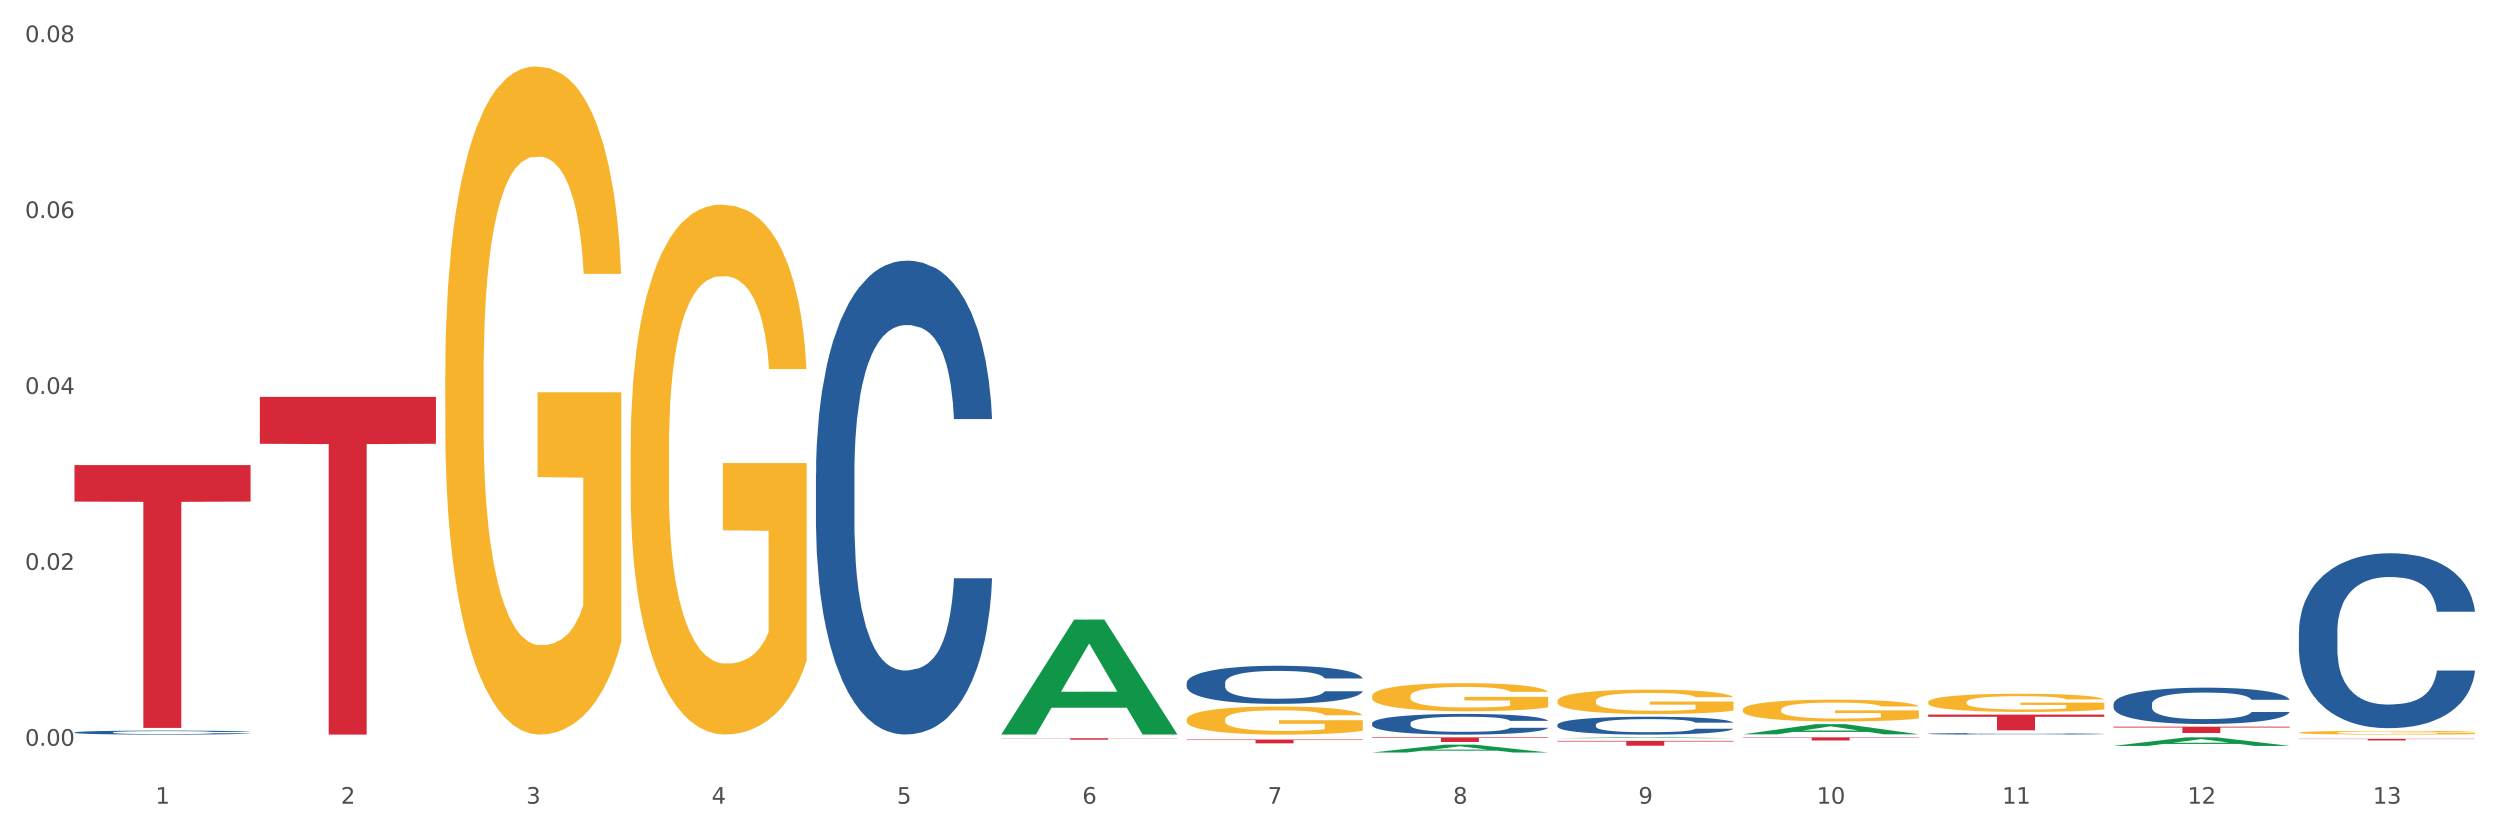 <?xml version="1.0" encoding="utf-8" standalone="no"?>
<!DOCTYPE svg PUBLIC "-//W3C//DTD SVG 1.1//EN"
  "http://www.w3.org/Graphics/SVG/1.1/DTD/svg11.dtd">
<svg xmlns:xlink="http://www.w3.org/1999/xlink" width="1080pt" height="360pt" viewBox="0 0 1080 360" xmlns="http://www.w3.org/2000/svg" version="1.1">
 <rect x="0" y="0" width="1080" height="360" fill="#333333" stroke="none"/>
 <defs>
  <style type="text/css">*{stroke-linejoin: round; stroke-linecap: butt}</style>
 </defs>
 <g id="figure_1">
  <g id="patch_1">
   <path d="M 0 360 
L 1080 360 
L 1080 0 
L 0 0 
z
" style="fill: #ffffff; stroke: #ffffff; stroke-linejoin: miter"/>
  </g>
  <g id="axes_1">
   <g id="matplotlib.axis_1">
    <g id="xtick_1">
     <g id="text_1">
      <!-- 1 -->
      <g style="fill: #4d4d4d" transform="translate(67.159 347.204) scale(0.096 -0.096)">
       <defs>
        <path id="DejaVuSans-31" d="M 794 531 
L 1825 531 
L 1825 4091 
L 703 3866 
L 703 4441 
L 1819 4666 
L 2450 4666 
L 2450 531 
L 3481 531 
L 3481 0 
L 794 0 
L 794 531 
z
" transform="scale(0.016)"/>
       </defs>
       <use xlink:href="#DejaVuSans-31"/>
      </g>
     </g>
    </g>
    <g id="xtick_2">
     <g id="text_2">
      <!-- 2 -->
      <g style="fill: #4d4d4d" transform="translate(147.238 347.204) scale(0.096 -0.096)">
       <defs>
        <path id="DejaVuSans-32" d="M 1228 531 
L 3431 531 
L 3431 0 
L 469 0 
L 469 531 
Q 828 903 1448 1529 
Q 2069 2156 2228 2338 
Q 2531 2678 2651 2914 
Q 2772 3150 2772 3378 
Q 2772 3750 2511 3984 
Q 2250 4219 1831 4219 
Q 1534 4219 1204 4116 
Q 875 4013 500 3803 
L 500 4441 
Q 881 4594 1212 4672 
Q 1544 4750 1819 4750 
Q 2544 4750 2975 4387 
Q 3406 4025 3406 3419 
Q 3406 3131 3298 2873 
Q 3191 2616 2906 2266 
Q 2828 2175 2409 1742 
Q 1991 1309 1228 531 
z
" transform="scale(0.016)"/>
       </defs>
       <use xlink:href="#DejaVuSans-32"/>
      </g>
     </g>
    </g>
    <g id="xtick_3">
     <g id="text_3">
      <!-- 3 -->
      <g style="fill: #4d4d4d" transform="translate(227.317 347.204) scale(0.096 -0.096)">
       <defs>
        <path id="DejaVuSans-33" d="M 2597 2516 
Q 3050 2419 3304 2112 
Q 3559 1806 3559 1356 
Q 3559 666 3084 287 
Q 2609 -91 1734 -91 
Q 1441 -91 1130 -33 
Q 819 25 488 141 
L 488 750 
Q 750 597 1062 519 
Q 1375 441 1716 441 
Q 2309 441 2620 675 
Q 2931 909 2931 1356 
Q 2931 1769 2642 2001 
Q 2353 2234 1838 2234 
L 1294 2234 
L 1294 2753 
L 1863 2753 
Q 2328 2753 2575 2939 
Q 2822 3125 2822 3475 
Q 2822 3834 2567 4026 
Q 2313 4219 1838 4219 
Q 1578 4219 1281 4162 
Q 984 4106 628 3988 
L 628 4550 
Q 988 4650 1302 4700 
Q 1616 4750 1894 4750 
Q 2613 4750 3031 4423 
Q 3450 4097 3450 3541 
Q 3450 3153 3228 2886 
Q 3006 2619 2597 2516 
z
" transform="scale(0.016)"/>
       </defs>
       <use xlink:href="#DejaVuSans-33"/>
      </g>
     </g>
    </g>
    <g id="xtick_4">
     <g id="text_4">
      <!-- 4 -->
      <g style="fill: #4d4d4d" transform="translate(307.396 347.204) scale(0.096 -0.096)">
       <defs>
        <path id="DejaVuSans-34" d="M 2419 4116 
L 825 1625 
L 2419 1625 
L 2419 4116 
z
M 2253 4666 
L 3047 4666 
L 3047 1625 
L 3713 1625 
L 3713 1100 
L 3047 1100 
L 3047 0 
L 2419 0 
L 2419 1100 
L 313 1100 
L 313 1709 
L 2253 4666 
z
" transform="scale(0.016)"/>
       </defs>
       <use xlink:href="#DejaVuSans-34"/>
      </g>
     </g>
    </g>
    <g id="xtick_5">
     <g id="text_5">
      <!-- 5 -->
      <g style="fill: #4d4d4d" transform="translate(387.475 347.204) scale(0.096 -0.096)">
       <defs>
        <path id="DejaVuSans-35" d="M 691 4666 
L 3169 4666 
L 3169 4134 
L 1269 4134 
L 1269 2991 
Q 1406 3038 1543 3061 
Q 1681 3084 1819 3084 
Q 2600 3084 3056 2656 
Q 3513 2228 3513 1497 
Q 3513 744 3044 326 
Q 2575 -91 1722 -91 
Q 1428 -91 1123 -41 
Q 819 9 494 109 
L 494 744 
Q 775 591 1075 516 
Q 1375 441 1709 441 
Q 2250 441 2565 725 
Q 2881 1009 2881 1497 
Q 2881 1984 2565 2268 
Q 2250 2553 1709 2553 
Q 1456 2553 1204 2497 
Q 953 2441 691 2322 
L 691 4666 
z
" transform="scale(0.016)"/>
       </defs>
       <use xlink:href="#DejaVuSans-35"/>
      </g>
     </g>
    </g>
    <g id="xtick_6">
     <g id="text_6">
      <!-- 6 -->
      <g style="fill: #4d4d4d" transform="translate(467.554 347.204) scale(0.096 -0.096)">
       <defs>
        <path id="DejaVuSans-36" d="M 2113 2584 
Q 1688 2584 1439 2293 
Q 1191 2003 1191 1497 
Q 1191 994 1439 701 
Q 1688 409 2113 409 
Q 2538 409 2786 701 
Q 3034 994 3034 1497 
Q 3034 2003 2786 2293 
Q 2538 2584 2113 2584 
z
M 3366 4563 
L 3366 3988 
Q 3128 4100 2886 4159 
Q 2644 4219 2406 4219 
Q 1781 4219 1451 3797 
Q 1122 3375 1075 2522 
Q 1259 2794 1537 2939 
Q 1816 3084 2150 3084 
Q 2853 3084 3261 2657 
Q 3669 2231 3669 1497 
Q 3669 778 3244 343 
Q 2819 -91 2113 -91 
Q 1303 -91 875 529 
Q 447 1150 447 2328 
Q 447 3434 972 4092 
Q 1497 4750 2381 4750 
Q 2619 4750 2861 4703 
Q 3103 4656 3366 4563 
z
" transform="scale(0.016)"/>
       </defs>
       <use xlink:href="#DejaVuSans-36"/>
      </g>
     </g>
    </g>
    <g id="xtick_7">
     <g id="text_7">
      <!-- 7 -->
      <g style="fill: #4d4d4d" transform="translate(547.634 347.204) scale(0.096 -0.096)">
       <defs>
        <path id="DejaVuSans-37" d="M 525 4666 
L 3525 4666 
L 3525 4397 
L 1831 0 
L 1172 0 
L 2766 4134 
L 525 4134 
L 525 4666 
z
" transform="scale(0.016)"/>
       </defs>
       <use xlink:href="#DejaVuSans-37"/>
      </g>
     </g>
    </g>
    <g id="xtick_8">
     <g id="text_8">
      <!-- 8 -->
      <g style="fill: #4d4d4d" transform="translate(627.713 347.204) scale(0.096 -0.096)">
       <defs>
        <path id="DejaVuSans-38" d="M 2034 2216 
Q 1584 2216 1326 1975 
Q 1069 1734 1069 1313 
Q 1069 891 1326 650 
Q 1584 409 2034 409 
Q 2484 409 2743 651 
Q 3003 894 3003 1313 
Q 3003 1734 2745 1975 
Q 2488 2216 2034 2216 
z
M 1403 2484 
Q 997 2584 770 2862 
Q 544 3141 544 3541 
Q 544 4100 942 4425 
Q 1341 4750 2034 4750 
Q 2731 4750 3128 4425 
Q 3525 4100 3525 3541 
Q 3525 3141 3298 2862 
Q 3072 2584 2669 2484 
Q 3125 2378 3379 2068 
Q 3634 1759 3634 1313 
Q 3634 634 3220 271 
Q 2806 -91 2034 -91 
Q 1263 -91 848 271 
Q 434 634 434 1313 
Q 434 1759 690 2068 
Q 947 2378 1403 2484 
z
M 1172 3481 
Q 1172 3119 1398 2916 
Q 1625 2713 2034 2713 
Q 2441 2713 2670 2916 
Q 2900 3119 2900 3481 
Q 2900 3844 2670 4047 
Q 2441 4250 2034 4250 
Q 1625 4250 1398 4047 
Q 1172 3844 1172 3481 
z
" transform="scale(0.016)"/>
       </defs>
       <use xlink:href="#DejaVuSans-38"/>
      </g>
     </g>
    </g>
    <g id="xtick_9">
     <g id="text_9">
      <!-- 9 -->
      <g style="fill: #4d4d4d" transform="translate(707.792 347.204) scale(0.096 -0.096)">
       <defs>
        <path id="DejaVuSans-39" d="M 703 97 
L 703 672 
Q 941 559 1184 500 
Q 1428 441 1663 441 
Q 2288 441 2617 861 
Q 2947 1281 2994 2138 
Q 2813 1869 2534 1725 
Q 2256 1581 1919 1581 
Q 1219 1581 811 2004 
Q 403 2428 403 3163 
Q 403 3881 828 4315 
Q 1253 4750 1959 4750 
Q 2769 4750 3195 4129 
Q 3622 3509 3622 2328 
Q 3622 1225 3098 567 
Q 2575 -91 1691 -91 
Q 1453 -91 1209 -44 
Q 966 3 703 97 
z
M 1959 2075 
Q 2384 2075 2632 2365 
Q 2881 2656 2881 3163 
Q 2881 3666 2632 3958 
Q 2384 4250 1959 4250 
Q 1534 4250 1286 3958 
Q 1038 3666 1038 3163 
Q 1038 2656 1286 2365 
Q 1534 2075 1959 2075 
z
" transform="scale(0.016)"/>
       </defs>
       <use xlink:href="#DejaVuSans-39"/>
      </g>
     </g>
    </g>
    <g id="xtick_10">
     <g id="text_10">
      <!-- 10 -->
      <g style="fill: #4d4d4d" transform="translate(784.817 347.204) scale(0.096 -0.096)">
       <defs>
        <path id="DejaVuSans-30" d="M 2034 4250 
Q 1547 4250 1301 3770 
Q 1056 3291 1056 2328 
Q 1056 1369 1301 889 
Q 1547 409 2034 409 
Q 2525 409 2770 889 
Q 3016 1369 3016 2328 
Q 3016 3291 2770 3770 
Q 2525 4250 2034 4250 
z
M 2034 4750 
Q 2819 4750 3233 4129 
Q 3647 3509 3647 2328 
Q 3647 1150 3233 529 
Q 2819 -91 2034 -91 
Q 1250 -91 836 529 
Q 422 1150 422 2328 
Q 422 3509 836 4129 
Q 1250 4750 2034 4750 
z
" transform="scale(0.016)"/>
       </defs>
       <use xlink:href="#DejaVuSans-31"/>
       <use xlink:href="#DejaVuSans-30" transform="translate(63.623 0)"/>
      </g>
     </g>
    </g>
    <g id="xtick_11">
     <g id="text_11">
      <!-- 11 -->
      <g style="fill: #4d4d4d" transform="translate(864.896 347.204) scale(0.096 -0.096)">
       <use xlink:href="#DejaVuSans-31"/>
       <use xlink:href="#DejaVuSans-31" transform="translate(63.623 0)"/>
      </g>
     </g>
    </g>
    <g id="xtick_12">
     <g id="text_12">
      <!-- 12 -->
      <g style="fill: #4d4d4d" transform="translate(944.975 347.204) scale(0.096 -0.096)">
       <use xlink:href="#DejaVuSans-31"/>
       <use xlink:href="#DejaVuSans-32" transform="translate(63.623 0)"/>
      </g>
     </g>
    </g>
    <g id="xtick_13">
     <g id="text_13">
      <!-- 13 -->
      <g style="fill: #4d4d4d" transform="translate(1025.054 347.204) scale(0.096 -0.096)">
       <use xlink:href="#DejaVuSans-31"/>
       <use xlink:href="#DejaVuSans-33" transform="translate(63.623 0)"/>
      </g>
     </g>
    </g>
    <g id="xtick_14"/>
    <g id="xtick_15"/>
    <g id="xtick_16"/>
    <g id="xtick_17"/>
    <g id="xtick_18"/>
    <g id="xtick_19"/>
    <g id="xtick_20"/>
    <g id="xtick_21"/>
    <g id="xtick_22"/>
    <g id="xtick_23"/>
    <g id="xtick_24"/>
    <g id="xtick_25"/>
   </g>
   <g id="matplotlib.axis_2">
    <g id="ytick_1">
     <g id="text_14">
      <!-- 0.00 -->
      <g style="fill: #4d4d4d" transform="translate(10.8 322.162) scale(0.096 -0.096)">
       <defs>
        <path id="DejaVuSans-2e" d="M 684 794 
L 1344 794 
L 1344 0 
L 684 0 
L 684 794 
z
" transform="scale(0.016)"/>
       </defs>
       <use xlink:href="#DejaVuSans-30"/>
       <use xlink:href="#DejaVuSans-2e" transform="translate(63.623 0)"/>
       <use xlink:href="#DejaVuSans-30" transform="translate(95.41 0)"/>
       <use xlink:href="#DejaVuSans-30" transform="translate(159.033 0)"/>
      </g>
     </g>
    </g>
    <g id="ytick_2">
     <g id="text_15">
      <!-- 0.02 -->
      <g style="fill: #4d4d4d" transform="translate(10.8 246.171) scale(0.096 -0.096)">
       <use xlink:href="#DejaVuSans-30"/>
       <use xlink:href="#DejaVuSans-2e" transform="translate(63.623 0)"/>
       <use xlink:href="#DejaVuSans-30" transform="translate(95.41 0)"/>
       <use xlink:href="#DejaVuSans-32" transform="translate(159.033 0)"/>
      </g>
     </g>
    </g>
    <g id="ytick_3">
     <g id="text_16">
      <!-- 0.04 -->
      <g style="fill: #4d4d4d" transform="translate(10.8 170.18) scale(0.096 -0.096)">
       <use xlink:href="#DejaVuSans-30"/>
       <use xlink:href="#DejaVuSans-2e" transform="translate(63.623 0)"/>
       <use xlink:href="#DejaVuSans-30" transform="translate(95.41 0)"/>
       <use xlink:href="#DejaVuSans-34" transform="translate(159.033 0)"/>
      </g>
     </g>
    </g>
    <g id="ytick_4">
     <g id="text_17">
      <!-- 0.06 -->
      <g style="fill: #4d4d4d" transform="translate(10.8 94.189) scale(0.096 -0.096)">
       <use xlink:href="#DejaVuSans-30"/>
       <use xlink:href="#DejaVuSans-2e" transform="translate(63.623 0)"/>
       <use xlink:href="#DejaVuSans-30" transform="translate(95.41 0)"/>
       <use xlink:href="#DejaVuSans-36" transform="translate(159.033 0)"/>
      </g>
     </g>
    </g>
    <g id="ytick_5">
     <g id="text_18">
      <!-- 0.08 -->
      <g style="fill: #4d4d4d" transform="translate(10.8 18.198) scale(0.096 -0.096)">
       <use xlink:href="#DejaVuSans-30"/>
       <use xlink:href="#DejaVuSans-2e" transform="translate(63.623 0)"/>
       <use xlink:href="#DejaVuSans-30" transform="translate(95.41 0)"/>
       <use xlink:href="#DejaVuSans-38" transform="translate(159.033 0)"/>
      </g>
     </g>
    </g>
    <g id="ytick_6"/>
    <g id="ytick_7"/>
    <g id="ytick_8"/>
    <g id="ytick_9"/>
   </g>
   <g id="PolyCollection_1">
    <path d="M 432.571 317.214 
L 432.649 317.167 
L 464.02 267.675 
L 477.039 267.628 
L 508.646 317.307 
L 493.588 317.307 
L 486.765 305.739 
L 454.374 305.739 
L 454.138 305.925 
L 447.551 317.307 
L 432.571 317.307 
L 432.571 317.214 
L 458.452 298.835 
L 482.686 298.788 
L 470.687 278.217 
L 470.53 278.124 
L 470.373 278.264 
L 458.374 298.788 
L 458.452 298.835 
L 432.571 317.214 
z
" clip-path="url(#p23dddf85d4)" style="fill: #109648"/>
    <path d="M 672.808 302.795 
L 672.898 302.786 
L 672.898 302.44 
L 673.078 302.142 
L 673.976 301.421 
L 675.323 300.824 
L 676.311 300.507 
L 677.299 300.248 
L 678.467 299.988 
L 679.904 299.719 
L 682.508 299.325 
L 684.125 299.123 
L 686.101 298.911 
L 689.694 298.604 
L 692.299 298.431 
L 694.993 298.286 
L 699.394 298.113 
L 702.268 298.036 
L 705.322 297.979 
L 709.005 297.94 
L 711.789 297.931 
L 717.896 297.959 
L 723.106 298.046 
L 725.621 298.113 
L 728.854 298.229 
L 730.561 298.306 
L 733.345 298.459 
L 736.219 298.661 
L 738.195 298.834 
L 741.159 299.161 
L 743.405 299.488 
L 745.47 299.892 
L 746.548 300.171 
L 747.357 300.43 
L 748.075 300.728 
L 748.794 301.199 
L 732.626 301.199 
L 731.998 300.863 
L 731.01 300.546 
L 729.573 300.238 
L 728.315 300.046 
L 726.16 299.805 
L 724.184 299.652 
L 722.118 299.536 
L 719.603 299.44 
L 717.627 299.392 
L 714.843 299.353 
L 709.364 299.363 
L 705.681 299.44 
L 703.166 299.536 
L 701.55 299.623 
L 700.113 299.719 
L 698.496 299.853 
L 696.61 300.055 
L 695.263 300.238 
L 693.915 300.469 
L 692.837 300.699 
L 691.849 300.969 
L 691.041 301.257 
L 690.412 301.555 
L 689.873 301.921 
L 689.424 302.526 
L 689.424 303.843 
L 689.604 304.141 
L 690.053 304.536 
L 690.592 304.834 
L 691.49 305.189 
L 692.299 305.43 
L 693.825 305.776 
L 695.532 306.064 
L 696.879 306.247 
L 698.226 306.401 
L 700.562 306.612 
L 703.166 306.785 
L 705.412 306.891 
L 708.466 306.987 
L 710.531 307.026 
L 712.328 307.045 
L 716.729 307.045 
L 719.872 307.016 
L 723.375 306.949 
L 726.07 306.862 
L 728.315 306.757 
L 730.83 306.583 
L 732.447 306.42 
L 732.447 304.411 
L 712.687 304.401 
L 712.687 303.065 
L 748.883 303.065 
L 748.883 306.987 
L 747.357 307.189 
L 745.65 307.372 
L 743.854 307.535 
L 741.159 307.737 
L 737.926 307.93 
L 735.052 308.064 
L 731.998 308.179 
L 728.405 308.285 
L 723.735 308.381 
L 720.86 308.42 
L 717.268 308.449 
L 713.046 308.458 
L 709.364 308.439 
L 705.771 308.391 
L 701.999 308.304 
L 698.316 308.179 
L 695.532 308.054 
L 692.748 307.901 
L 689.784 307.699 
L 687.448 307.506 
L 685.652 307.333 
L 683.676 307.112 
L 681.52 306.824 
L 679.904 306.564 
L 678.467 306.295 
L 676.94 305.949 
L 675.862 305.651 
L 674.784 305.276 
L 674.155 304.997 
L 673.437 304.564 
L 672.898 303.959 
L 672.808 302.795 
z
" clip-path="url(#p23dddf85d4)" style="fill: #f7b32b"/>
    <path d="M 752.887 306.613 
L 752.977 306.605 
L 752.977 306.295 
L 753.157 306.029 
L 754.055 305.385 
L 755.402 304.852 
L 756.39 304.569 
L 757.378 304.337 
L 758.546 304.105 
L 759.983 303.864 
L 762.588 303.512 
L 764.204 303.332 
L 766.18 303.143 
L 769.773 302.868 
L 772.378 302.713 
L 775.072 302.584 
L 779.473 302.43 
L 782.347 302.361 
L 785.401 302.31 
L 789.084 302.275 
L 791.868 302.267 
L 797.976 302.292 
L 803.185 302.37 
L 805.7 302.43 
L 808.933 302.533 
L 810.64 302.602 
L 813.424 302.739 
L 816.298 302.919 
L 818.274 303.074 
L 821.238 303.366 
L 823.484 303.658 
L 825.549 304.019 
L 826.627 304.268 
L 827.436 304.5 
L 828.154 304.766 
L 828.873 305.187 
L 812.706 305.187 
L 812.077 304.887 
L 811.089 304.603 
L 809.652 304.328 
L 808.394 304.156 
L 806.239 303.942 
L 804.263 303.804 
L 802.197 303.701 
L 799.682 303.615 
L 797.706 303.572 
L 794.922 303.538 
L 789.443 303.547 
L 785.76 303.615 
L 783.246 303.701 
L 781.629 303.778 
L 780.192 303.864 
L 778.575 303.985 
L 776.689 304.165 
L 775.342 304.328 
L 773.994 304.534 
L 772.917 304.741 
L 771.929 304.981 
L 771.12 305.239 
L 770.492 305.505 
L 769.953 305.832 
L 769.504 306.373 
L 769.504 307.55 
L 769.683 307.816 
L 770.132 308.168 
L 770.671 308.434 
L 771.569 308.752 
L 772.378 308.967 
L 773.905 309.276 
L 775.611 309.534 
L 776.958 309.697 
L 778.306 309.835 
L 780.641 310.024 
L 783.246 310.178 
L 785.491 310.273 
L 788.545 310.359 
L 790.611 310.393 
L 792.407 310.41 
L 796.808 310.41 
L 799.952 310.384 
L 803.454 310.324 
L 806.149 310.247 
L 808.394 310.152 
L 810.909 309.998 
L 812.526 309.852 
L 812.526 308.056 
L 792.766 308.048 
L 792.766 306.854 
L 828.963 306.854 
L 828.963 310.359 
L 827.436 310.539 
L 825.729 310.702 
L 823.933 310.848 
L 821.238 311.029 
L 818.005 311.2 
L 815.131 311.321 
L 812.077 311.424 
L 808.484 311.518 
L 803.814 311.604 
L 800.94 311.638 
L 797.347 311.664 
L 793.125 311.673 
L 789.443 311.656 
L 785.85 311.613 
L 782.078 311.535 
L 778.395 311.424 
L 775.611 311.312 
L 772.827 311.175 
L 769.863 310.994 
L 767.528 310.822 
L 765.731 310.668 
L 763.755 310.47 
L 761.6 310.213 
L 759.983 309.981 
L 758.546 309.74 
L 757.019 309.431 
L 755.941 309.165 
L 754.863 308.829 
L 754.235 308.58 
L 753.516 308.194 
L 752.977 307.653 
L 752.887 306.613 
z
" clip-path="url(#p23dddf85d4)" style="fill: #f7b32b"/>
    <path d="M 832.967 303.332 
L 833.056 303.324 
L 833.056 303.066 
L 833.236 302.844 
L 834.134 302.306 
L 835.481 301.862 
L 836.469 301.625 
L 837.457 301.432 
L 838.625 301.238 
L 840.062 301.038 
L 842.667 300.744 
L 844.283 300.593 
L 846.259 300.435 
L 849.852 300.206 
L 852.457 300.077 
L 855.151 299.969 
L 859.552 299.84 
L 862.427 299.783 
L 865.48 299.74 
L 869.163 299.711 
L 871.947 299.704 
L 878.055 299.726 
L 883.264 299.79 
L 885.779 299.84 
L 889.012 299.926 
L 890.719 299.984 
L 893.503 300.098 
L 896.377 300.249 
L 898.353 300.378 
L 901.317 300.622 
L 903.563 300.866 
L 905.629 301.167 
L 906.706 301.375 
L 907.515 301.568 
L 908.233 301.79 
L 908.952 302.142 
L 892.785 302.142 
L 892.156 301.891 
L 891.168 301.654 
L 889.731 301.425 
L 888.474 301.281 
L 886.318 301.102 
L 884.342 300.987 
L 882.276 300.901 
L 879.761 300.83 
L 877.785 300.794 
L 875.001 300.765 
L 869.522 300.772 
L 865.84 300.83 
L 863.325 300.901 
L 861.708 300.966 
L 860.271 301.038 
L 858.654 301.138 
L 856.768 301.289 
L 855.421 301.425 
L 854.074 301.597 
L 852.996 301.769 
L 852.008 301.97 
L 851.199 302.185 
L 850.571 302.407 
L 850.032 302.679 
L 849.583 303.131 
L 849.583 304.113 
L 849.762 304.335 
L 850.211 304.629 
L 850.75 304.851 
L 851.648 305.117 
L 852.457 305.296 
L 853.984 305.554 
L 855.69 305.769 
L 857.038 305.905 
L 858.385 306.02 
L 860.72 306.178 
L 863.325 306.307 
L 865.57 306.386 
L 868.624 306.457 
L 870.69 306.486 
L 872.486 306.5 
L 876.887 306.5 
L 880.031 306.479 
L 883.534 306.429 
L 886.228 306.364 
L 888.474 306.285 
L 890.988 306.156 
L 892.605 306.034 
L 892.605 304.536 
L 872.845 304.529 
L 872.845 303.532 
L 909.042 303.532 
L 909.042 306.457 
L 907.515 306.608 
L 905.808 306.744 
L 904.012 306.866 
L 901.317 307.016 
L 898.084 307.16 
L 895.21 307.26 
L 892.156 307.346 
L 888.563 307.425 
L 883.893 307.497 
L 881.019 307.525 
L 877.426 307.547 
L 873.205 307.554 
L 869.522 307.54 
L 865.929 307.504 
L 862.157 307.439 
L 858.475 307.346 
L 855.69 307.253 
L 852.906 307.138 
L 849.942 306.988 
L 847.607 306.844 
L 845.81 306.715 
L 843.834 306.55 
L 841.679 306.335 
L 840.062 306.142 
L 838.625 305.941 
L 837.098 305.683 
L 836.02 305.461 
L 834.942 305.181 
L 834.314 304.973 
L 833.595 304.651 
L 833.056 304.199 
L 832.967 303.332 
z
" clip-path="url(#p23dddf85d4)" style="fill: #f7b32b"/>
    <path d="M 993.125 316.482 
L 993.215 316.481 
L 993.215 316.427 
L 993.394 316.381 
L 994.292 316.27 
L 995.64 316.178 
L 996.628 316.129 
L 997.616 316.089 
L 998.783 316.049 
L 1000.22 316.008 
L 1002.825 315.947 
L 1004.442 315.916 
L 1006.418 315.883 
L 1010.01 315.836 
L 1012.615 315.809 
L 1015.31 315.787 
L 1019.711 315.76 
L 1022.585 315.748 
L 1025.639 315.739 
L 1029.321 315.733 
L 1032.105 315.732 
L 1038.213 315.736 
L 1043.422 315.75 
L 1045.937 315.76 
L 1049.171 315.778 
L 1050.877 315.79 
L 1053.662 315.813 
L 1056.536 315.845 
L 1058.512 315.871 
L 1061.476 315.922 
L 1063.721 315.972 
L 1065.787 316.034 
L 1066.865 316.077 
L 1067.673 316.117 
L 1068.392 316.163 
L 1069.11 316.236 
L 1052.943 316.236 
L 1052.314 316.184 
L 1051.326 316.135 
L 1049.889 316.088 
L 1048.632 316.058 
L 1046.476 316.021 
L 1044.5 315.997 
L 1042.434 315.98 
L 1039.92 315.965 
L 1037.944 315.957 
L 1035.159 315.951 
L 1029.68 315.953 
L 1025.998 315.965 
L 1023.483 315.98 
L 1021.866 315.993 
L 1020.429 316.008 
L 1018.813 316.028 
L 1016.926 316.06 
L 1015.579 316.088 
L 1014.232 316.123 
L 1013.154 316.159 
L 1012.166 316.2 
L 1011.358 316.245 
L 1010.729 316.291 
L 1010.19 316.347 
L 1009.741 316.441 
L 1009.741 316.644 
L 1009.921 316.69 
L 1010.37 316.75 
L 1010.909 316.796 
L 1011.807 316.851 
L 1012.615 316.888 
L 1014.142 316.942 
L 1015.849 316.986 
L 1017.196 317.014 
L 1018.543 317.038 
L 1020.878 317.071 
L 1023.483 317.097 
L 1025.728 317.114 
L 1028.782 317.128 
L 1030.848 317.134 
L 1032.644 317.137 
L 1037.045 317.137 
L 1040.189 317.133 
L 1043.692 317.122 
L 1046.386 317.109 
L 1048.632 317.093 
L 1051.147 317.066 
L 1052.763 317.041 
L 1052.763 316.731 
L 1033.004 316.73 
L 1033.004 316.524 
L 1069.2 316.524 
L 1069.2 317.128 
L 1067.673 317.159 
L 1065.967 317.188 
L 1064.17 317.213 
L 1061.476 317.244 
L 1058.242 317.274 
L 1055.368 317.294 
L 1052.314 317.312 
L 1048.722 317.328 
L 1044.051 317.343 
L 1041.177 317.349 
L 1037.584 317.354 
L 1033.363 317.355 
L 1029.68 317.352 
L 1026.088 317.345 
L 1022.315 317.331 
L 1018.633 317.312 
L 1015.849 317.293 
L 1013.064 317.269 
L 1010.1 317.238 
L 1007.765 317.208 
L 1005.969 317.182 
L 1003.993 317.148 
L 1001.837 317.103 
L 1000.22 317.063 
L 998.783 317.022 
L 997.256 316.968 
L 996.179 316.922 
L 995.101 316.864 
L 994.472 316.821 
L 993.754 316.755 
L 993.215 316.661 
L 993.125 316.482 
z
" clip-path="url(#p23dddf85d4)" style="fill: #f7b32b"/>
    <path d="M 32.175 200.915 
L 108.25 200.915 
L 108.25 216.694 
L 78.325 216.8 
L 78.325 314.458 
L 61.92 314.458 
L 61.92 216.8 
L 32.175 216.694 
L 32.175 201.022 
L 32.175 200.915 
z
" clip-path="url(#p23dddf85d4)" style="fill: #d62839"/>
    <path d="M 112.254 171.438 
L 188.329 171.438 
L 188.329 191.714 
L 158.404 191.851 
L 158.404 317.347 
L 141.999 317.347 
L 141.999 191.851 
L 112.254 191.714 
L 112.254 171.575 
L 112.254 171.438 
z
" clip-path="url(#p23dddf85d4)" style="fill: #d62839"/>
    <path d="M 432.571 318.924 
L 508.646 318.924 
L 508.646 319.012 
L 478.721 319.012 
L 478.721 319.558 
L 462.316 319.558 
L 462.316 319.012 
L 432.571 319.012 
L 432.571 318.924 
L 432.571 318.924 
z
" clip-path="url(#p23dddf85d4)" style="fill: #d62839"/>
    <path d="M 512.65 319.483 
L 588.725 319.483 
L 588.725 319.71 
L 558.8 319.712 
L 558.8 321.115 
L 542.395 321.115 
L 542.395 319.712 
L 512.65 319.71 
L 512.65 319.485 
L 512.65 319.483 
z
" clip-path="url(#p23dddf85d4)" style="fill: #d62839"/>
    <path d="M 592.729 318.514 
L 668.804 318.514 
L 668.804 318.796 
L 638.879 318.798 
L 638.879 320.542 
L 622.474 320.542 
L 622.474 318.798 
L 592.729 318.796 
L 592.729 318.516 
L 592.729 318.514 
z
" clip-path="url(#p23dddf85d4)" style="fill: #d62839"/>
    <path d="M 672.808 320.052 
L 748.883 320.052 
L 748.883 320.344 
L 718.958 320.346 
L 718.958 322.153 
L 702.553 322.153 
L 702.553 320.346 
L 672.808 320.344 
L 672.808 320.054 
L 672.808 320.052 
z
" clip-path="url(#p23dddf85d4)" style="fill: #d62839"/>
    <path d="M 592.729 300.734 
L 592.819 300.723 
L 592.819 300.324 
L 592.999 299.981 
L 593.897 299.149 
L 595.244 298.462 
L 596.232 298.096 
L 597.22 297.797 
L 598.388 297.498 
L 599.825 297.188 
L 602.429 296.733 
L 604.046 296.5 
L 606.022 296.257 
L 609.615 295.902 
L 612.219 295.702 
L 614.914 295.536 
L 619.315 295.337 
L 622.189 295.248 
L 625.243 295.182 
L 628.925 295.137 
L 631.71 295.126 
L 637.817 295.159 
L 643.027 295.259 
L 645.542 295.337 
L 648.775 295.47 
L 650.482 295.558 
L 653.266 295.736 
L 656.14 295.968 
L 658.116 296.168 
L 661.08 296.545 
L 663.325 296.922 
L 665.391 297.387 
L 666.469 297.709 
L 667.277 298.008 
L 667.996 298.351 
L 668.714 298.894 
L 652.547 298.894 
L 651.919 298.507 
L 650.931 298.141 
L 649.494 297.786 
L 648.236 297.564 
L 646.08 297.287 
L 644.105 297.11 
L 642.039 296.977 
L 639.524 296.866 
L 637.548 296.811 
L 634.764 296.766 
L 629.285 296.778 
L 625.602 296.866 
L 623.087 296.977 
L 621.471 297.077 
L 620.033 297.188 
L 618.417 297.343 
L 616.531 297.576 
L 615.183 297.786 
L 613.836 298.052 
L 612.758 298.318 
L 611.77 298.628 
L 610.962 298.961 
L 610.333 299.305 
L 609.794 299.726 
L 609.345 300.424 
L 609.345 301.942 
L 609.525 302.286 
L 609.974 302.74 
L 610.513 303.084 
L 611.411 303.494 
L 612.219 303.771 
L 613.746 304.17 
L 615.453 304.503 
L 616.8 304.713 
L 618.147 304.891 
L 620.483 305.134 
L 623.087 305.334 
L 625.333 305.456 
L 628.386 305.567 
L 630.452 305.611 
L 632.249 305.633 
L 636.65 305.633 
L 639.793 305.6 
L 643.296 305.522 
L 645.991 305.423 
L 648.236 305.301 
L 650.751 305.101 
L 652.368 304.913 
L 652.368 302.596 
L 632.608 302.585 
L 632.608 301.045 
L 668.804 301.045 
L 668.804 305.567 
L 667.277 305.799 
L 665.571 306.01 
L 663.774 306.198 
L 661.08 306.431 
L 657.847 306.653 
L 654.972 306.808 
L 651.919 306.941 
L 648.326 307.063 
L 643.655 307.174 
L 640.781 307.218 
L 637.189 307.251 
L 632.967 307.262 
L 629.285 307.24 
L 625.692 307.185 
L 621.92 307.085 
L 618.237 306.941 
L 615.453 306.797 
L 612.668 306.62 
L 609.705 306.387 
L 607.369 306.165 
L 605.573 305.966 
L 603.597 305.711 
L 601.441 305.378 
L 599.825 305.079 
L 598.388 304.769 
L 596.861 304.37 
L 595.783 304.026 
L 594.705 303.594 
L 594.076 303.272 
L 593.358 302.774 
L 592.819 302.075 
L 592.729 300.734 
z
" clip-path="url(#p23dddf85d4)" style="fill: #f7b32b"/>
    <path d="M 752.887 318.514 
L 828.963 318.514 
L 828.963 318.703 
L 799.037 318.704 
L 799.037 319.87 
L 782.632 319.87 
L 782.632 318.704 
L 752.887 318.703 
L 752.887 318.516 
L 752.887 318.514 
z
" clip-path="url(#p23dddf85d4)" style="fill: #d62839"/>
    <path d="M 913.046 313.923 
L 989.121 313.923 
L 989.121 314.301 
L 959.196 314.304 
L 959.196 316.648 
L 942.791 316.648 
L 942.791 314.304 
L 913.046 314.301 
L 913.046 313.925 
L 913.046 313.923 
z
" clip-path="url(#p23dddf85d4)" style="fill: #d62839"/>
    <path d="M 32.175 316.398 
L 32.265 316.396 
L 32.265 316.352 
L 32.535 316.292 
L 33.524 316.181 
L 34.783 316.096 
L 36.941 315.998 
L 38.11 315.957 
L 39.639 315.911 
L 42.786 315.836 
L 46.383 315.773 
L 48.901 315.738 
L 50.789 315.716 
L 55.016 315.676 
L 57.443 315.658 
L 59.961 315.644 
L 62.119 315.635 
L 65.716 315.624 
L 68.594 315.619 
L 71.921 315.617 
L 74.709 315.619 
L 78.396 315.625 
L 83.791 315.644 
L 85.859 315.655 
L 88.647 315.674 
L 91.524 315.7 
L 93.862 315.725 
L 96.56 315.762 
L 99.348 315.809 
L 102.045 315.87 
L 103.934 315.925 
L 105.463 315.984 
L 106.811 316.055 
L 107.801 316.133 
L 108.25 316.198 
L 91.794 316.198 
L 91.345 316.139 
L 90.445 316.076 
L 89.546 316.033 
L 88.557 315.998 
L 87.028 315.958 
L 85.679 315.933 
L 83.431 315.903 
L 81.363 315.884 
L 79.655 315.873 
L 77.586 315.863 
L 73.18 315.854 
L 70.033 315.854 
L 68.054 315.857 
L 65.627 315.865 
L 63.558 315.876 
L 61.13 315.895 
L 59.242 315.916 
L 57.354 315.943 
L 56.274 315.962 
L 54.656 315.997 
L 53.577 316.025 
L 52.138 316.074 
L 51.329 316.109 
L 49.89 316.2 
L 49.26 316.266 
L 48.991 316.312 
L 48.811 316.363 
L 48.811 316.611 
L 49.35 316.722 
L 49.8 316.769 
L 50.519 316.823 
L 51.868 316.893 
L 53.847 316.962 
L 55.915 317.011 
L 57.623 317.041 
L 59.242 317.063 
L 60.861 317.081 
L 62.839 317.096 
L 64.457 317.106 
L 66.885 317.115 
L 69.763 317.12 
L 72.011 317.12 
L 76.597 317.112 
L 78.665 317.104 
L 80.644 317.093 
L 82.802 317.076 
L 84.51 317.057 
L 85.5 317.042 
L 87.118 317.012 
L 88.377 316.981 
L 89.456 316.944 
L 90.176 316.912 
L 90.985 316.865 
L 91.614 316.811 
L 91.794 316.782 
L 108.25 316.782 
L 107.89 316.839 
L 107.261 316.895 
L 106.002 316.969 
L 105.013 317.012 
L 103.484 317.065 
L 101.866 317.109 
L 99.618 317.158 
L 97.549 317.195 
L 95.391 317.227 
L 93.053 317.255 
L 88.827 317.295 
L 87.298 317.306 
L 84.061 317.325 
L 81.543 317.336 
L 77.856 317.347 
L 74.079 317.354 
L 70.123 317.355 
L 66.616 317.352 
L 62.749 317.342 
L 60.321 317.333 
L 57.623 317.319 
L 54.476 317.296 
L 51.509 317.269 
L 48.721 317.238 
L 46.113 317.201 
L 43.685 317.16 
L 40.538 317.092 
L 38.2 317.025 
L 36.491 316.963 
L 35.322 316.911 
L 34.153 316.844 
L 33.524 316.798 
L 32.535 316.687 
L 32.175 316.584 
L 32.175 316.398 
z
" clip-path="url(#p23dddf85d4)" style="fill: #255c99"/>
    <path d="M 352.492 204.581 
L 352.582 204.395 
L 352.582 199.16 
L 352.851 192.056 
L 353.84 178.969 
L 355.099 169.061 
L 357.258 157.47 
L 358.427 152.609 
L 359.955 147.188 
L 363.103 138.401 
L 366.699 130.923 
L 369.217 126.81 
L 371.106 124.193 
L 375.332 119.519 
L 377.76 117.463 
L 380.278 115.78 
L 382.436 114.658 
L 386.033 113.35 
L 388.911 112.789 
L 392.238 112.602 
L 395.025 112.789 
L 398.712 113.537 
L 404.108 115.78 
L 406.176 117.089 
L 408.963 119.332 
L 411.841 122.323 
L 414.179 125.314 
L 416.877 129.614 
L 419.664 135.223 
L 422.362 142.327 
L 424.25 148.87 
L 425.779 155.787 
L 427.128 164.2 
L 428.117 173.361 
L 428.567 181.026 
L 412.111 181.026 
L 411.661 174.109 
L 410.762 166.631 
L 409.863 161.583 
L 408.874 157.47 
L 407.345 152.796 
L 405.996 149.805 
L 403.748 146.253 
L 401.68 144.01 
L 399.971 142.701 
L 397.903 141.579 
L 393.497 140.457 
L 390.349 140.457 
L 388.371 140.831 
L 385.943 141.766 
L 383.875 143.075 
L 381.447 145.318 
L 379.559 147.749 
L 377.67 150.927 
L 376.591 153.17 
L 374.972 157.283 
L 373.893 160.648 
L 372.455 166.444 
L 371.645 170.556 
L 370.207 181.213 
L 369.577 189.065 
L 369.307 194.486 
L 369.127 200.469 
L 369.127 229.633 
L 369.667 242.719 
L 370.117 248.328 
L 370.836 254.684 
L 372.185 262.91 
L 374.163 270.949 
L 376.231 276.744 
L 377.94 280.296 
L 379.559 282.914 
L 381.177 284.97 
L 383.155 286.84 
L 384.774 287.961 
L 387.202 289.083 
L 390.08 289.644 
L 392.328 289.644 
L 396.914 288.709 
L 398.982 287.774 
L 400.96 286.466 
L 403.118 284.409 
L 404.827 282.166 
L 405.816 280.483 
L 407.435 276.931 
L 408.694 273.192 
L 409.773 268.892 
L 410.492 265.153 
L 411.302 259.545 
L 411.931 253.189 
L 412.111 249.824 
L 428.567 249.824 
L 428.207 256.554 
L 427.578 263.097 
L 426.319 271.884 
L 425.33 276.931 
L 423.801 283.101 
L 422.182 288.335 
L 419.934 294.131 
L 417.866 298.431 
L 415.708 302.17 
L 413.37 305.535 
L 409.143 310.209 
L 407.615 311.517 
L 404.377 313.761 
L 401.86 315.069 
L 398.173 316.378 
L 394.396 317.126 
L 390.439 317.313 
L 386.932 316.939 
L 383.066 315.817 
L 380.638 314.695 
L 377.94 313.013 
L 374.793 310.396 
L 371.825 307.217 
L 369.038 303.478 
L 366.43 299.178 
L 364.002 294.318 
L 360.854 286.279 
L 358.516 278.427 
L 356.808 271.136 
L 355.639 264.967 
L 354.47 257.115 
L 353.84 251.693 
L 352.851 238.606 
L 352.492 226.455 
L 352.492 204.581 
z
" clip-path="url(#p23dddf85d4)" style="fill: #255c99"/>
    <path d="M 512.65 294.998 
L 512.74 294.983 
L 512.74 294.562 
L 513.01 293.991 
L 513.999 292.938 
L 515.258 292.141 
L 517.416 291.209 
L 518.585 290.818 
L 520.114 290.382 
L 523.261 289.676 
L 526.858 289.074 
L 529.376 288.744 
L 531.264 288.533 
L 535.49 288.157 
L 537.918 287.992 
L 540.436 287.856 
L 542.594 287.766 
L 546.191 287.661 
L 549.069 287.616 
L 552.396 287.601 
L 555.184 287.616 
L 558.871 287.676 
L 564.266 287.856 
L 566.334 287.962 
L 569.122 288.142 
L 571.999 288.383 
L 574.337 288.623 
L 577.035 288.969 
L 579.823 289.42 
L 582.52 289.991 
L 584.409 290.518 
L 585.937 291.074 
L 587.286 291.75 
L 588.275 292.487 
L 588.725 293.104 
L 572.269 293.104 
L 571.819 292.547 
L 570.92 291.946 
L 570.021 291.54 
L 569.032 291.209 
L 567.503 290.833 
L 566.154 290.593 
L 563.906 290.307 
L 561.838 290.127 
L 560.129 290.021 
L 558.061 289.931 
L 553.655 289.841 
L 550.508 289.841 
L 548.529 289.871 
L 546.101 289.946 
L 544.033 290.052 
L 541.605 290.232 
L 539.717 290.427 
L 537.828 290.683 
L 536.749 290.863 
L 535.131 291.194 
L 534.052 291.465 
L 532.613 291.931 
L 531.804 292.262 
L 530.365 293.119 
L 529.735 293.75 
L 529.466 294.186 
L 529.286 294.667 
L 529.286 297.013 
L 529.825 298.065 
L 530.275 298.516 
L 530.994 299.027 
L 532.343 299.689 
L 534.321 300.335 
L 536.39 300.801 
L 538.098 301.087 
L 539.717 301.297 
L 541.335 301.463 
L 543.314 301.613 
L 544.932 301.703 
L 547.36 301.794 
L 550.238 301.839 
L 552.486 301.839 
L 557.072 301.763 
L 559.14 301.688 
L 561.119 301.583 
L 563.277 301.418 
L 564.985 301.237 
L 565.974 301.102 
L 567.593 300.816 
L 568.852 300.516 
L 569.931 300.17 
L 570.65 299.869 
L 571.46 299.418 
L 572.089 298.907 
L 572.269 298.636 
L 588.725 298.636 
L 588.365 299.178 
L 587.736 299.704 
L 586.477 300.41 
L 585.488 300.816 
L 583.959 301.312 
L 582.341 301.733 
L 580.092 302.199 
L 578.024 302.545 
L 575.866 302.846 
L 573.528 303.117 
L 569.302 303.492 
L 567.773 303.598 
L 564.536 303.778 
L 562.018 303.883 
L 558.331 303.989 
L 554.554 304.049 
L 550.598 304.064 
L 547.091 304.034 
L 543.224 303.943 
L 540.796 303.853 
L 538.098 303.718 
L 534.951 303.507 
L 531.983 303.252 
L 529.196 302.951 
L 526.588 302.605 
L 524.16 302.214 
L 521.013 301.568 
L 518.675 300.937 
L 516.966 300.35 
L 515.797 299.854 
L 514.628 299.223 
L 513.999 298.787 
L 513.01 297.734 
L 512.65 296.757 
L 512.65 294.998 
z
" clip-path="url(#p23dddf85d4)" style="fill: #255c99"/>
    <path d="M 592.729 312.436 
L 592.819 312.427 
L 592.819 312.199 
L 593.089 311.889 
L 594.078 311.318 
L 595.337 310.886 
L 597.495 310.38 
L 598.664 310.168 
L 600.193 309.931 
L 603.34 309.548 
L 606.937 309.221 
L 609.455 309.042 
L 611.343 308.927 
L 615.57 308.724 
L 617.998 308.634 
L 620.515 308.56 
L 622.674 308.511 
L 626.27 308.454 
L 629.148 308.43 
L 632.475 308.422 
L 635.263 308.43 
L 638.95 308.462 
L 644.345 308.56 
L 646.413 308.617 
L 649.201 308.715 
L 652.078 308.846 
L 654.417 308.976 
L 657.114 309.164 
L 659.902 309.409 
L 662.6 309.719 
L 664.488 310.004 
L 666.017 310.306 
L 667.365 310.673 
L 668.355 311.073 
L 668.804 311.408 
L 652.348 311.408 
L 651.899 311.106 
L 650.999 310.779 
L 650.1 310.559 
L 649.111 310.38 
L 647.582 310.176 
L 646.233 310.045 
L 643.985 309.89 
L 641.917 309.792 
L 640.209 309.735 
L 638.14 309.686 
L 633.734 309.637 
L 630.587 309.637 
L 628.608 309.654 
L 626.181 309.694 
L 624.112 309.751 
L 621.684 309.849 
L 619.796 309.955 
L 617.908 310.094 
L 616.829 310.192 
L 615.21 310.372 
L 614.131 310.518 
L 612.692 310.771 
L 611.883 310.951 
L 610.444 311.416 
L 609.814 311.758 
L 609.545 311.995 
L 609.365 312.256 
L 609.365 313.529 
L 609.904 314.1 
L 610.354 314.345 
L 611.073 314.622 
L 612.422 314.981 
L 614.401 315.332 
L 616.469 315.585 
L 618.177 315.74 
L 619.796 315.854 
L 621.415 315.944 
L 623.393 316.025 
L 625.012 316.074 
L 627.439 316.123 
L 630.317 316.148 
L 632.565 316.148 
L 637.151 316.107 
L 639.219 316.066 
L 641.198 316.009 
L 643.356 315.919 
L 645.064 315.821 
L 646.054 315.748 
L 647.672 315.593 
L 648.931 315.43 
L 650.01 315.242 
L 650.73 315.079 
L 651.539 314.834 
L 652.168 314.557 
L 652.348 314.41 
L 668.804 314.41 
L 668.445 314.704 
L 667.815 314.989 
L 666.556 315.373 
L 665.567 315.593 
L 664.038 315.862 
L 662.42 316.091 
L 660.172 316.343 
L 658.103 316.531 
L 655.945 316.694 
L 653.607 316.841 
L 649.381 317.045 
L 647.852 317.102 
L 644.615 317.2 
L 642.097 317.257 
L 638.41 317.314 
L 634.633 317.347 
L 630.677 317.355 
L 627.17 317.339 
L 623.303 317.29 
L 620.875 317.241 
L 618.177 317.167 
L 615.03 317.053 
L 612.063 316.915 
L 609.275 316.751 
L 606.667 316.564 
L 604.239 316.352 
L 601.092 316.001 
L 598.754 315.658 
L 597.045 315.34 
L 595.876 315.071 
L 594.707 314.728 
L 594.078 314.492 
L 593.089 313.92 
L 592.729 313.39 
L 592.729 312.436 
z
" clip-path="url(#p23dddf85d4)" style="fill: #255c99"/>
    <path d="M 672.808 313.094 
L 672.898 313.087 
L 672.898 312.889 
L 673.168 312.621 
L 674.157 312.126 
L 675.416 311.752 
L 677.574 311.314 
L 678.743 311.13 
L 680.272 310.925 
L 683.419 310.593 
L 687.016 310.31 
L 689.534 310.155 
L 691.422 310.056 
L 695.649 309.879 
L 698.077 309.801 
L 700.595 309.738 
L 702.753 309.695 
L 706.35 309.646 
L 709.227 309.625 
L 712.554 309.618 
L 715.342 309.625 
L 719.029 309.653 
L 724.424 309.738 
L 726.492 309.787 
L 729.28 309.872 
L 732.158 309.985 
L 734.496 310.098 
L 737.193 310.261 
L 739.981 310.473 
L 742.679 310.741 
L 744.567 310.988 
L 746.096 311.25 
L 747.445 311.568 
L 748.434 311.914 
L 748.883 312.204 
L 732.427 312.204 
L 731.978 311.942 
L 731.079 311.66 
L 730.179 311.469 
L 729.19 311.314 
L 727.661 311.137 
L 726.313 311.024 
L 724.065 310.89 
L 721.996 310.805 
L 720.288 310.755 
L 718.22 310.713 
L 713.813 310.67 
L 710.666 310.67 
L 708.688 310.685 
L 706.26 310.72 
L 704.191 310.769 
L 701.764 310.854 
L 699.875 310.946 
L 697.987 311.066 
L 696.908 311.151 
L 695.289 311.306 
L 694.21 311.434 
L 692.771 311.653 
L 691.962 311.808 
L 690.523 312.211 
L 689.894 312.508 
L 689.624 312.713 
L 689.444 312.939 
L 689.444 314.041 
L 689.984 314.536 
L 690.433 314.748 
L 691.153 314.988 
L 692.501 315.299 
L 694.48 315.603 
L 696.548 315.822 
L 698.257 315.956 
L 699.875 316.055 
L 701.494 316.133 
L 703.472 316.203 
L 705.091 316.246 
L 707.519 316.288 
L 710.396 316.309 
L 712.644 316.309 
L 717.23 316.274 
L 719.299 316.239 
L 721.277 316.189 
L 723.435 316.111 
L 725.144 316.027 
L 726.133 315.963 
L 727.751 315.829 
L 729.01 315.688 
L 730.089 315.525 
L 730.809 315.384 
L 731.618 315.172 
L 732.248 314.931 
L 732.427 314.804 
L 748.883 314.804 
L 748.524 315.059 
L 747.894 315.306 
L 746.635 315.638 
L 745.646 315.829 
L 744.117 316.062 
L 742.499 316.26 
L 740.251 316.479 
L 738.183 316.641 
L 736.024 316.783 
L 733.686 316.91 
L 729.46 317.087 
L 727.931 317.136 
L 724.694 317.221 
L 722.176 317.27 
L 718.489 317.32 
L 714.713 317.348 
L 710.756 317.355 
L 707.249 317.341 
L 703.382 317.299 
L 700.954 317.256 
L 698.257 317.193 
L 695.109 317.094 
L 692.142 316.974 
L 689.354 316.832 
L 686.746 316.67 
L 684.318 316.486 
L 681.171 316.182 
L 678.833 315.885 
L 677.125 315.61 
L 675.956 315.377 
L 674.787 315.08 
L 674.157 314.875 
L 673.168 314.38 
L 672.808 313.921 
L 672.808 313.094 
z
" clip-path="url(#p23dddf85d4)" style="fill: #255c99"/>
    <path d="M 832.967 316.98 
L 833.056 316.98 
L 833.056 316.962 
L 833.326 316.939 
L 834.315 316.895 
L 835.574 316.862 
L 837.732 316.824 
L 838.901 316.808 
L 840.43 316.79 
L 843.577 316.76 
L 847.174 316.736 
L 849.692 316.722 
L 851.581 316.713 
L 855.807 316.698 
L 858.235 316.691 
L 860.753 316.685 
L 862.911 316.681 
L 866.508 316.677 
L 869.385 316.675 
L 872.713 316.675 
L 875.5 316.675 
L 879.187 316.678 
L 884.583 316.685 
L 886.651 316.69 
L 889.438 316.697 
L 892.316 316.707 
L 894.654 316.717 
L 897.352 316.731 
L 900.139 316.75 
L 902.837 316.773 
L 904.725 316.795 
L 906.254 316.818 
L 907.603 316.846 
L 908.592 316.877 
L 909.042 316.902 
L 892.586 316.902 
L 892.136 316.879 
L 891.237 316.854 
L 890.338 316.837 
L 889.348 316.824 
L 887.82 316.808 
L 886.471 316.798 
L 884.223 316.786 
L 882.155 316.779 
L 880.446 316.775 
L 878.378 316.771 
L 873.972 316.767 
L 870.824 316.767 
L 868.846 316.768 
L 866.418 316.772 
L 864.35 316.776 
L 861.922 316.783 
L 860.033 316.791 
L 858.145 316.802 
L 857.066 316.809 
L 855.447 316.823 
L 854.368 316.834 
L 852.929 316.854 
L 852.12 316.867 
L 850.681 316.903 
L 850.052 316.929 
L 849.782 316.947 
L 849.602 316.967 
L 849.602 317.064 
L 850.142 317.107 
L 850.591 317.126 
L 851.311 317.147 
L 852.66 317.174 
L 854.638 317.201 
L 856.706 317.22 
L 858.415 317.232 
L 860.033 317.241 
L 861.652 317.248 
L 863.63 317.254 
L 865.249 317.258 
L 867.677 317.261 
L 870.554 317.263 
L 872.803 317.263 
L 877.389 317.26 
L 879.457 317.257 
L 881.435 317.253 
L 883.593 317.246 
L 885.302 317.238 
L 886.291 317.233 
L 887.91 317.221 
L 889.169 317.208 
L 890.248 317.194 
L 890.967 317.182 
L 891.776 317.163 
L 892.406 317.142 
L 892.586 317.131 
L 909.042 317.131 
L 908.682 317.153 
L 908.053 317.175 
L 906.794 317.204 
L 905.804 317.221 
L 904.276 317.241 
L 902.657 317.259 
L 900.409 317.278 
L 898.341 317.292 
L 896.183 317.305 
L 893.845 317.316 
L 889.618 317.332 
L 888.09 317.336 
L 884.852 317.343 
L 882.334 317.348 
L 878.648 317.352 
L 874.871 317.355 
L 870.914 317.355 
L 867.407 317.354 
L 863.54 317.35 
L 861.113 317.346 
L 858.415 317.341 
L 855.268 317.332 
L 852.3 317.322 
L 849.512 317.309 
L 846.905 317.295 
L 844.477 317.279 
L 841.329 317.252 
L 838.991 317.226 
L 837.283 317.202 
L 836.114 317.181 
L 834.945 317.155 
L 834.315 317.137 
L 833.326 317.093 
L 832.967 317.053 
L 832.967 316.98 
z
" clip-path="url(#p23dddf85d4)" style="fill: #255c99"/>
    <path d="M 913.046 304.122 
L 913.136 304.108 
L 913.136 303.707 
L 913.405 303.162 
L 914.395 302.159 
L 915.653 301.4 
L 917.812 300.511 
L 918.981 300.139 
L 920.509 299.723 
L 923.657 299.05 
L 927.254 298.476 
L 929.771 298.161 
L 931.66 297.961 
L 935.886 297.602 
L 938.314 297.445 
L 940.832 297.316 
L 942.99 297.23 
L 946.587 297.129 
L 949.465 297.086 
L 952.792 297.072 
L 955.579 297.086 
L 959.266 297.144 
L 964.662 297.316 
L 966.73 297.416 
L 969.518 297.588 
L 972.395 297.817 
L 974.733 298.047 
L 977.431 298.376 
L 980.218 298.806 
L 982.916 299.351 
L 984.805 299.852 
L 986.333 300.382 
L 987.682 301.027 
L 988.671 301.729 
L 989.121 302.317 
L 972.665 302.317 
L 972.215 301.787 
L 971.316 301.213 
L 970.417 300.827 
L 969.428 300.511 
L 967.899 300.153 
L 966.55 299.924 
L 964.302 299.652 
L 962.234 299.48 
L 960.525 299.379 
L 958.457 299.293 
L 954.051 299.207 
L 950.903 299.207 
L 948.925 299.236 
L 946.497 299.308 
L 944.429 299.408 
L 942.001 299.58 
L 940.113 299.766 
L 938.224 300.01 
L 937.145 300.182 
L 935.527 300.497 
L 934.447 300.755 
L 933.009 301.199 
L 932.199 301.514 
L 930.761 302.331 
L 930.131 302.933 
L 929.861 303.349 
L 929.681 303.807 
L 929.681 306.043 
L 930.221 307.046 
L 930.671 307.476 
L 931.39 307.963 
L 932.739 308.593 
L 934.717 309.209 
L 936.785 309.654 
L 938.494 309.926 
L 940.113 310.127 
L 941.731 310.284 
L 943.71 310.427 
L 945.328 310.513 
L 947.756 310.599 
L 950.634 310.642 
L 952.882 310.642 
L 957.468 310.571 
L 959.536 310.499 
L 961.514 310.399 
L 963.673 310.241 
L 965.381 310.069 
L 966.37 309.94 
L 967.989 309.668 
L 969.248 309.381 
L 970.327 309.052 
L 971.046 308.765 
L 971.856 308.335 
L 972.485 307.848 
L 972.665 307.59 
L 989.121 307.59 
L 988.761 308.106 
L 988.132 308.608 
L 986.873 309.281 
L 985.884 309.668 
L 984.355 310.141 
L 982.736 310.542 
L 980.488 310.986 
L 978.42 311.316 
L 976.262 311.602 
L 973.924 311.86 
L 969.697 312.219 
L 968.169 312.319 
L 964.931 312.491 
L 962.414 312.591 
L 958.727 312.692 
L 954.95 312.749 
L 950.993 312.763 
L 947.486 312.735 
L 943.62 312.649 
L 941.192 312.563 
L 938.494 312.434 
L 935.347 312.233 
L 932.379 311.989 
L 929.592 311.703 
L 926.984 311.373 
L 924.556 311.001 
L 921.409 310.384 
L 919.071 309.783 
L 917.362 309.224 
L 916.193 308.751 
L 915.024 308.149 
L 914.395 307.733 
L 913.405 306.73 
L 913.046 305.799 
L 913.046 304.122 
z
" clip-path="url(#p23dddf85d4)" style="fill: #255c99"/>
    <path d="M 993.125 272.96 
L 993.215 272.891 
L 993.215 270.958 
L 993.485 268.336 
L 994.474 263.505 
L 995.733 259.848 
L 997.891 255.569 
L 999.06 253.775 
L 1000.588 251.774 
L 1003.736 248.53 
L 1007.333 245.77 
L 1009.851 244.251 
L 1011.739 243.285 
L 1015.965 241.56 
L 1018.393 240.801 
L 1020.911 240.18 
L 1023.069 239.766 
L 1026.666 239.283 
L 1029.544 239.076 
L 1032.871 239.007 
L 1035.659 239.076 
L 1039.345 239.352 
L 1044.741 240.18 
L 1046.809 240.663 
L 1049.597 241.491 
L 1052.474 242.595 
L 1054.812 243.699 
L 1057.51 245.287 
L 1060.298 247.357 
L 1062.995 249.979 
L 1064.884 252.395 
L 1066.412 254.948 
L 1067.761 258.053 
L 1068.75 261.435 
L 1069.2 264.264 
L 1052.744 264.264 
L 1052.294 261.711 
L 1051.395 258.951 
L 1050.496 257.087 
L 1049.507 255.569 
L 1047.978 253.844 
L 1046.629 252.74 
L 1044.381 251.428 
L 1042.313 250.6 
L 1040.604 250.117 
L 1038.536 249.703 
L 1034.13 249.289 
L 1030.983 249.289 
L 1029.004 249.427 
L 1026.576 249.772 
L 1024.508 250.255 
L 1022.08 251.083 
L 1020.192 251.981 
L 1018.303 253.154 
L 1017.224 253.982 
L 1015.606 255.5 
L 1014.527 256.742 
L 1013.088 258.882 
L 1012.278 260.4 
L 1010.84 264.333 
L 1010.21 267.232 
L 1009.94 269.233 
L 1009.761 271.441 
L 1009.761 282.207 
L 1010.3 287.038 
L 1010.75 289.108 
L 1011.469 291.454 
L 1012.818 294.491 
L 1014.796 297.458 
L 1016.865 299.597 
L 1018.573 300.909 
L 1020.192 301.875 
L 1021.81 302.634 
L 1023.789 303.324 
L 1025.407 303.738 
L 1027.835 304.152 
L 1030.713 304.359 
L 1032.961 304.359 
L 1037.547 304.014 
L 1039.615 303.669 
L 1041.594 303.186 
L 1043.752 302.427 
L 1045.46 301.599 
L 1046.449 300.978 
L 1048.068 299.666 
L 1049.327 298.286 
L 1050.406 296.699 
L 1051.125 295.319 
L 1051.935 293.249 
L 1052.564 290.902 
L 1052.744 289.66 
L 1069.2 289.66 
L 1068.84 292.144 
L 1068.211 294.56 
L 1066.952 297.803 
L 1065.963 299.666 
L 1064.434 301.944 
L 1062.815 303.876 
L 1060.567 306.015 
L 1058.499 307.603 
L 1056.341 308.983 
L 1054.003 310.225 
L 1049.777 311.95 
L 1048.248 312.433 
L 1045.011 313.261 
L 1042.493 313.744 
L 1038.806 314.228 
L 1035.029 314.504 
L 1031.072 314.573 
L 1027.565 314.435 
L 1023.699 314.021 
L 1021.271 313.606 
L 1018.573 312.985 
L 1015.426 312.019 
L 1012.458 310.846 
L 1009.671 309.466 
L 1007.063 307.879 
L 1004.635 306.084 
L 1001.488 303.117 
L 999.15 300.219 
L 997.441 297.527 
L 996.272 295.25 
L 995.103 292.351 
L 994.474 290.35 
L 993.485 285.519 
L 993.125 281.034 
L 993.125 272.96 
z
" clip-path="url(#p23dddf85d4)" style="fill: #255c99"/>
    <path d="M 192.333 162.077 
L 192.423 161.814 
L 192.423 152.323 
L 192.603 144.151 
L 193.501 124.378 
L 194.848 108.033 
L 195.836 99.334 
L 196.824 92.216 
L 197.992 85.098 
L 199.429 77.716 
L 202.034 66.907 
L 203.65 61.371 
L 205.626 55.571 
L 209.219 47.135 
L 211.824 42.39 
L 214.518 38.435 
L 218.919 33.69 
L 221.793 31.581 
L 224.847 29.999 
L 228.53 28.944 
L 231.314 28.681 
L 237.422 29.472 
L 242.631 31.844 
L 245.146 33.69 
L 248.379 36.853 
L 250.086 38.962 
L 252.87 43.18 
L 255.744 48.717 
L 257.72 53.462 
L 260.684 62.425 
L 262.93 71.389 
L 264.995 82.461 
L 266.073 90.106 
L 266.882 97.224 
L 267.6 105.397 
L 268.319 118.315 
L 252.152 118.315 
L 251.523 109.088 
L 250.535 100.388 
L 249.098 91.952 
L 247.84 86.679 
L 245.685 80.089 
L 243.709 75.871 
L 241.643 72.707 
L 239.128 70.071 
L 237.152 68.753 
L 234.368 67.698 
L 228.889 67.962 
L 225.206 70.071 
L 222.692 72.707 
L 221.075 75.08 
L 219.638 77.716 
L 218.021 81.407 
L 216.135 86.943 
L 214.788 91.952 
L 213.44 98.279 
L 212.363 104.606 
L 211.375 111.988 
L 210.566 119.897 
L 209.937 128.069 
L 209.399 138.087 
L 208.949 154.696 
L 208.949 190.813 
L 209.129 198.985 
L 209.578 209.794 
L 210.117 217.967 
L 211.015 227.721 
L 211.824 234.312 
L 213.351 243.802 
L 215.057 251.711 
L 216.404 256.72 
L 217.752 260.938 
L 220.087 266.738 
L 222.692 271.484 
L 224.937 274.384 
L 227.991 277.02 
L 230.057 278.074 
L 231.853 278.602 
L 236.254 278.602 
L 239.398 277.811 
L 242.9 275.965 
L 245.595 273.593 
L 247.84 270.693 
L 250.355 265.947 
L 251.972 261.466 
L 251.972 206.367 
L 232.212 206.103 
L 232.212 169.459 
L 268.408 169.459 
L 268.408 277.02 
L 266.882 282.556 
L 265.175 287.565 
L 263.379 292.047 
L 260.684 297.583 
L 257.451 302.856 
L 254.577 306.546 
L 251.523 309.71 
L 247.93 312.61 
L 243.26 315.246 
L 240.386 316.301 
L 236.793 317.092 
L 232.571 317.355 
L 228.889 316.828 
L 225.296 315.51 
L 221.524 313.137 
L 217.841 309.71 
L 215.057 306.283 
L 212.273 302.065 
L 209.309 296.528 
L 206.974 291.256 
L 205.177 286.51 
L 203.201 280.447 
L 201.046 272.538 
L 199.429 265.42 
L 197.992 258.038 
L 196.465 248.548 
L 195.387 240.375 
L 194.309 230.094 
L 193.681 222.449 
L 192.962 210.585 
L 192.423 193.977 
L 192.333 162.077 
z
" clip-path="url(#p23dddf85d4)" style="fill: #f7b32b"/>
    <path d="M 832.967 308.713 
L 909.042 308.713 
L 909.042 309.659 
L 879.116 309.665 
L 879.116 315.515 
L 862.712 315.515 
L 862.712 309.665 
L 832.967 309.659 
L 832.967 308.72 
L 832.967 308.713 
z
" clip-path="url(#p23dddf85d4)" style="fill: #d62839"/>
    <path d="M 512.65 310.829 
L 512.74 310.818 
L 512.74 310.419 
L 512.919 310.076 
L 513.818 309.245 
L 515.165 308.558 
L 516.153 308.192 
L 517.141 307.893 
L 518.308 307.594 
L 519.745 307.284 
L 522.35 306.83 
L 523.967 306.597 
L 525.943 306.353 
L 529.536 305.999 
L 532.14 305.799 
L 534.835 305.633 
L 539.236 305.434 
L 542.11 305.345 
L 545.164 305.278 
L 548.846 305.234 
L 551.631 305.223 
L 557.738 305.256 
L 562.948 305.356 
L 565.462 305.434 
L 568.696 305.567 
L 570.402 305.655 
L 573.187 305.832 
L 576.061 306.065 
L 578.037 306.265 
L 581.001 306.641 
L 583.246 307.018 
L 585.312 307.483 
L 586.39 307.805 
L 587.198 308.104 
L 587.917 308.447 
L 588.635 308.99 
L 572.468 308.99 
L 571.839 308.602 
L 570.851 308.237 
L 569.414 307.882 
L 568.157 307.661 
L 566.001 307.384 
L 564.025 307.206 
L 561.96 307.073 
L 559.445 306.963 
L 557.469 306.907 
L 554.684 306.863 
L 549.206 306.874 
L 545.523 306.963 
L 543.008 307.073 
L 541.391 307.173 
L 539.954 307.284 
L 538.338 307.439 
L 536.451 307.672 
L 535.104 307.882 
L 533.757 308.148 
L 532.679 308.414 
L 531.691 308.724 
L 530.883 309.057 
L 530.254 309.4 
L 529.715 309.821 
L 529.266 310.519 
L 529.266 312.037 
L 529.446 312.38 
L 529.895 312.835 
L 530.434 313.178 
L 531.332 313.588 
L 532.14 313.865 
L 533.667 314.264 
L 535.374 314.596 
L 536.721 314.807 
L 538.068 314.984 
L 540.403 315.228 
L 543.008 315.427 
L 545.254 315.549 
L 548.307 315.66 
L 550.373 315.704 
L 552.169 315.726 
L 556.571 315.726 
L 559.714 315.693 
L 563.217 315.616 
L 565.912 315.516 
L 568.157 315.394 
L 570.672 315.195 
L 572.289 315.006 
L 572.289 312.691 
L 552.529 312.68 
L 552.529 311.14 
L 588.725 311.14 
L 588.725 315.66 
L 587.198 315.893 
L 585.492 316.103 
L 583.695 316.291 
L 581.001 316.524 
L 577.767 316.746 
L 574.893 316.901 
L 571.839 317.034 
L 568.247 317.156 
L 563.576 317.266 
L 560.702 317.311 
L 557.109 317.344 
L 552.888 317.355 
L 549.206 317.333 
L 545.613 317.278 
L 541.841 317.178 
L 538.158 317.034 
L 535.374 316.89 
L 532.589 316.713 
L 529.625 316.48 
L 527.29 316.258 
L 525.494 316.059 
L 523.518 315.804 
L 521.362 315.472 
L 519.745 315.172 
L 518.308 314.862 
L 516.781 314.463 
L 515.704 314.12 
L 514.626 313.688 
L 513.997 313.367 
L 513.279 312.868 
L 512.74 312.17 
L 512.65 310.829 
z
" clip-path="url(#p23dddf85d4)" style="fill: #f7b32b"/>
    <path d="M 993.125 319.17 
L 1069.2 319.17 
L 1069.2 319.267 
L 1039.275 319.268 
L 1039.275 319.868 
L 1022.87 319.868 
L 1022.87 319.268 
L 993.125 319.267 
L 993.125 319.171 
L 993.125 319.17 
z
" clip-path="url(#p23dddf85d4)" style="fill: #d62839"/>
    <path d="M 752.887 317.223 
L 752.966 317.219 
L 784.337 312.836 
L 797.356 312.832 
L 828.963 317.231 
L 813.904 317.231 
L 807.081 316.207 
L 774.69 316.207 
L 774.455 316.223 
L 767.867 317.231 
L 752.887 317.231 
L 752.887 317.223 
L 778.769 315.595 
L 803.003 315.591 
L 791.003 313.77 
L 790.847 313.762 
L 790.69 313.774 
L 778.69 315.591 
L 778.769 315.595 
L 752.887 317.223 
z
" clip-path="url(#p23dddf85d4)" style="fill: #109648"/>
    <path d="M 672.808 318.892 
L 672.887 318.891 
L 704.258 318.515 
L 717.277 318.514 
L 748.883 318.892 
L 733.825 318.892 
L 727.002 318.804 
L 694.611 318.804 
L 694.376 318.806 
L 687.788 318.892 
L 672.808 318.892 
L 672.808 318.892 
L 698.689 318.752 
L 722.924 318.751 
L 710.924 318.595 
L 710.767 318.594 
L 710.611 318.595 
L 698.611 318.751 
L 698.689 318.752 
L 672.808 318.892 
z
" clip-path="url(#p23dddf85d4)" style="fill: #109648"/>
    <path d="M 592.729 325.082 
L 592.807 325.079 
L 624.179 321.704 
L 637.198 321.701 
L 668.804 325.089 
L 653.746 325.089 
L 646.923 324.3 
L 614.532 324.3 
L 614.297 324.312 
L 607.709 325.089 
L 592.729 325.089 
L 592.729 325.082 
L 618.61 323.829 
L 642.845 323.826 
L 630.845 322.423 
L 630.688 322.417 
L 630.531 322.426 
L 618.532 323.826 
L 618.61 323.829 
L 592.729 325.082 
z
" clip-path="url(#p23dddf85d4)" style="fill: #109648"/>
    <path d="M 272.412 194.185 
L 272.502 193.976 
L 272.502 186.449 
L 272.682 179.968 
L 273.58 164.287 
L 274.927 151.325 
L 275.915 144.425 
L 276.903 138.78 
L 278.071 133.135 
L 279.508 127.281 
L 282.113 118.709 
L 283.729 114.318 
L 285.705 109.719 
L 289.298 103.028 
L 291.903 99.265 
L 294.597 96.129 
L 298.998 92.366 
L 301.873 90.693 
L 304.926 89.439 
L 308.609 88.602 
L 311.393 88.393 
L 317.501 89.02 
L 322.71 90.902 
L 325.225 92.366 
L 328.458 94.874 
L 330.165 96.547 
L 332.949 99.892 
L 335.823 104.283 
L 337.799 108.046 
L 340.763 115.155 
L 343.009 122.263 
L 345.075 131.044 
L 346.152 137.108 
L 346.961 142.753 
L 347.679 149.234 
L 348.398 159.479 
L 332.231 159.479 
L 331.602 152.161 
L 330.614 145.262 
L 329.177 138.571 
L 327.919 134.39 
L 325.764 129.163 
L 323.788 125.818 
L 321.722 123.309 
L 319.207 121.218 
L 317.231 120.173 
L 314.447 119.336 
L 308.968 119.545 
L 305.286 121.218 
L 302.771 123.309 
L 301.154 125.19 
L 299.717 127.281 
L 298.1 130.208 
L 296.214 134.599 
L 294.867 138.571 
L 293.52 143.589 
L 292.442 148.607 
L 291.454 154.461 
L 290.645 160.733 
L 290.017 167.214 
L 289.478 175.159 
L 289.029 188.331 
L 289.029 216.974 
L 289.208 223.456 
L 289.657 232.028 
L 290.196 238.509 
L 291.094 246.245 
L 291.903 251.472 
L 293.43 258.999 
L 295.136 265.271 
L 296.483 269.243 
L 297.831 272.588 
L 300.166 277.188 
L 302.771 280.951 
L 305.016 283.251 
L 308.07 285.342 
L 310.136 286.178 
L 311.932 286.596 
L 316.333 286.596 
L 319.477 285.969 
L 322.98 284.506 
L 325.674 282.624 
L 327.919 280.324 
L 330.434 276.561 
L 332.051 273.007 
L 332.051 229.31 
L 312.291 229.101 
L 312.291 200.039 
L 348.488 200.039 
L 348.488 285.342 
L 346.961 289.733 
L 345.254 293.705 
L 343.458 297.259 
L 340.763 301.65 
L 337.53 305.831 
L 334.656 308.758 
L 331.602 311.267 
L 328.009 313.567 
L 323.339 315.658 
L 320.465 316.494 
L 316.872 317.121 
L 312.651 317.33 
L 308.968 316.912 
L 305.375 315.867 
L 301.603 313.985 
L 297.921 311.267 
L 295.136 308.549 
L 292.352 305.204 
L 289.388 300.814 
L 287.053 296.632 
L 285.256 292.869 
L 283.28 288.06 
L 281.125 281.788 
L 279.508 276.143 
L 278.071 270.289 
L 276.544 262.762 
L 275.466 256.281 
L 274.388 248.127 
L 273.76 242.063 
L 273.041 232.655 
L 272.502 219.483 
L 272.412 194.185 
z
" clip-path="url(#p23dddf85d4)" style="fill: #f7b32b"/>
    <path d="M 913.046 322.223 
L 913.124 322.22 
L 944.495 318.518 
L 957.514 318.514 
L 989.121 322.23 
L 974.063 322.23 
L 967.239 321.365 
L 934.849 321.365 
L 934.613 321.379 
L 928.025 322.23 
L 913.046 322.23 
L 913.046 322.223 
L 938.927 320.849 
L 963.161 320.845 
L 951.162 319.306 
L 951.005 319.299 
L 950.848 319.31 
L 938.848 320.845 
L 938.927 320.849 
L 913.046 322.223 
z
" clip-path="url(#p23dddf85d4)" style="fill: #109648"/>
   </g>
  </g>
 </g>
 <defs>
  <clipPath id="p23dddf85d4">
   <rect x="32.175" y="13.86" width="1037.025" height="326.049"/>
  </clipPath>
 </defs>
</svg>
